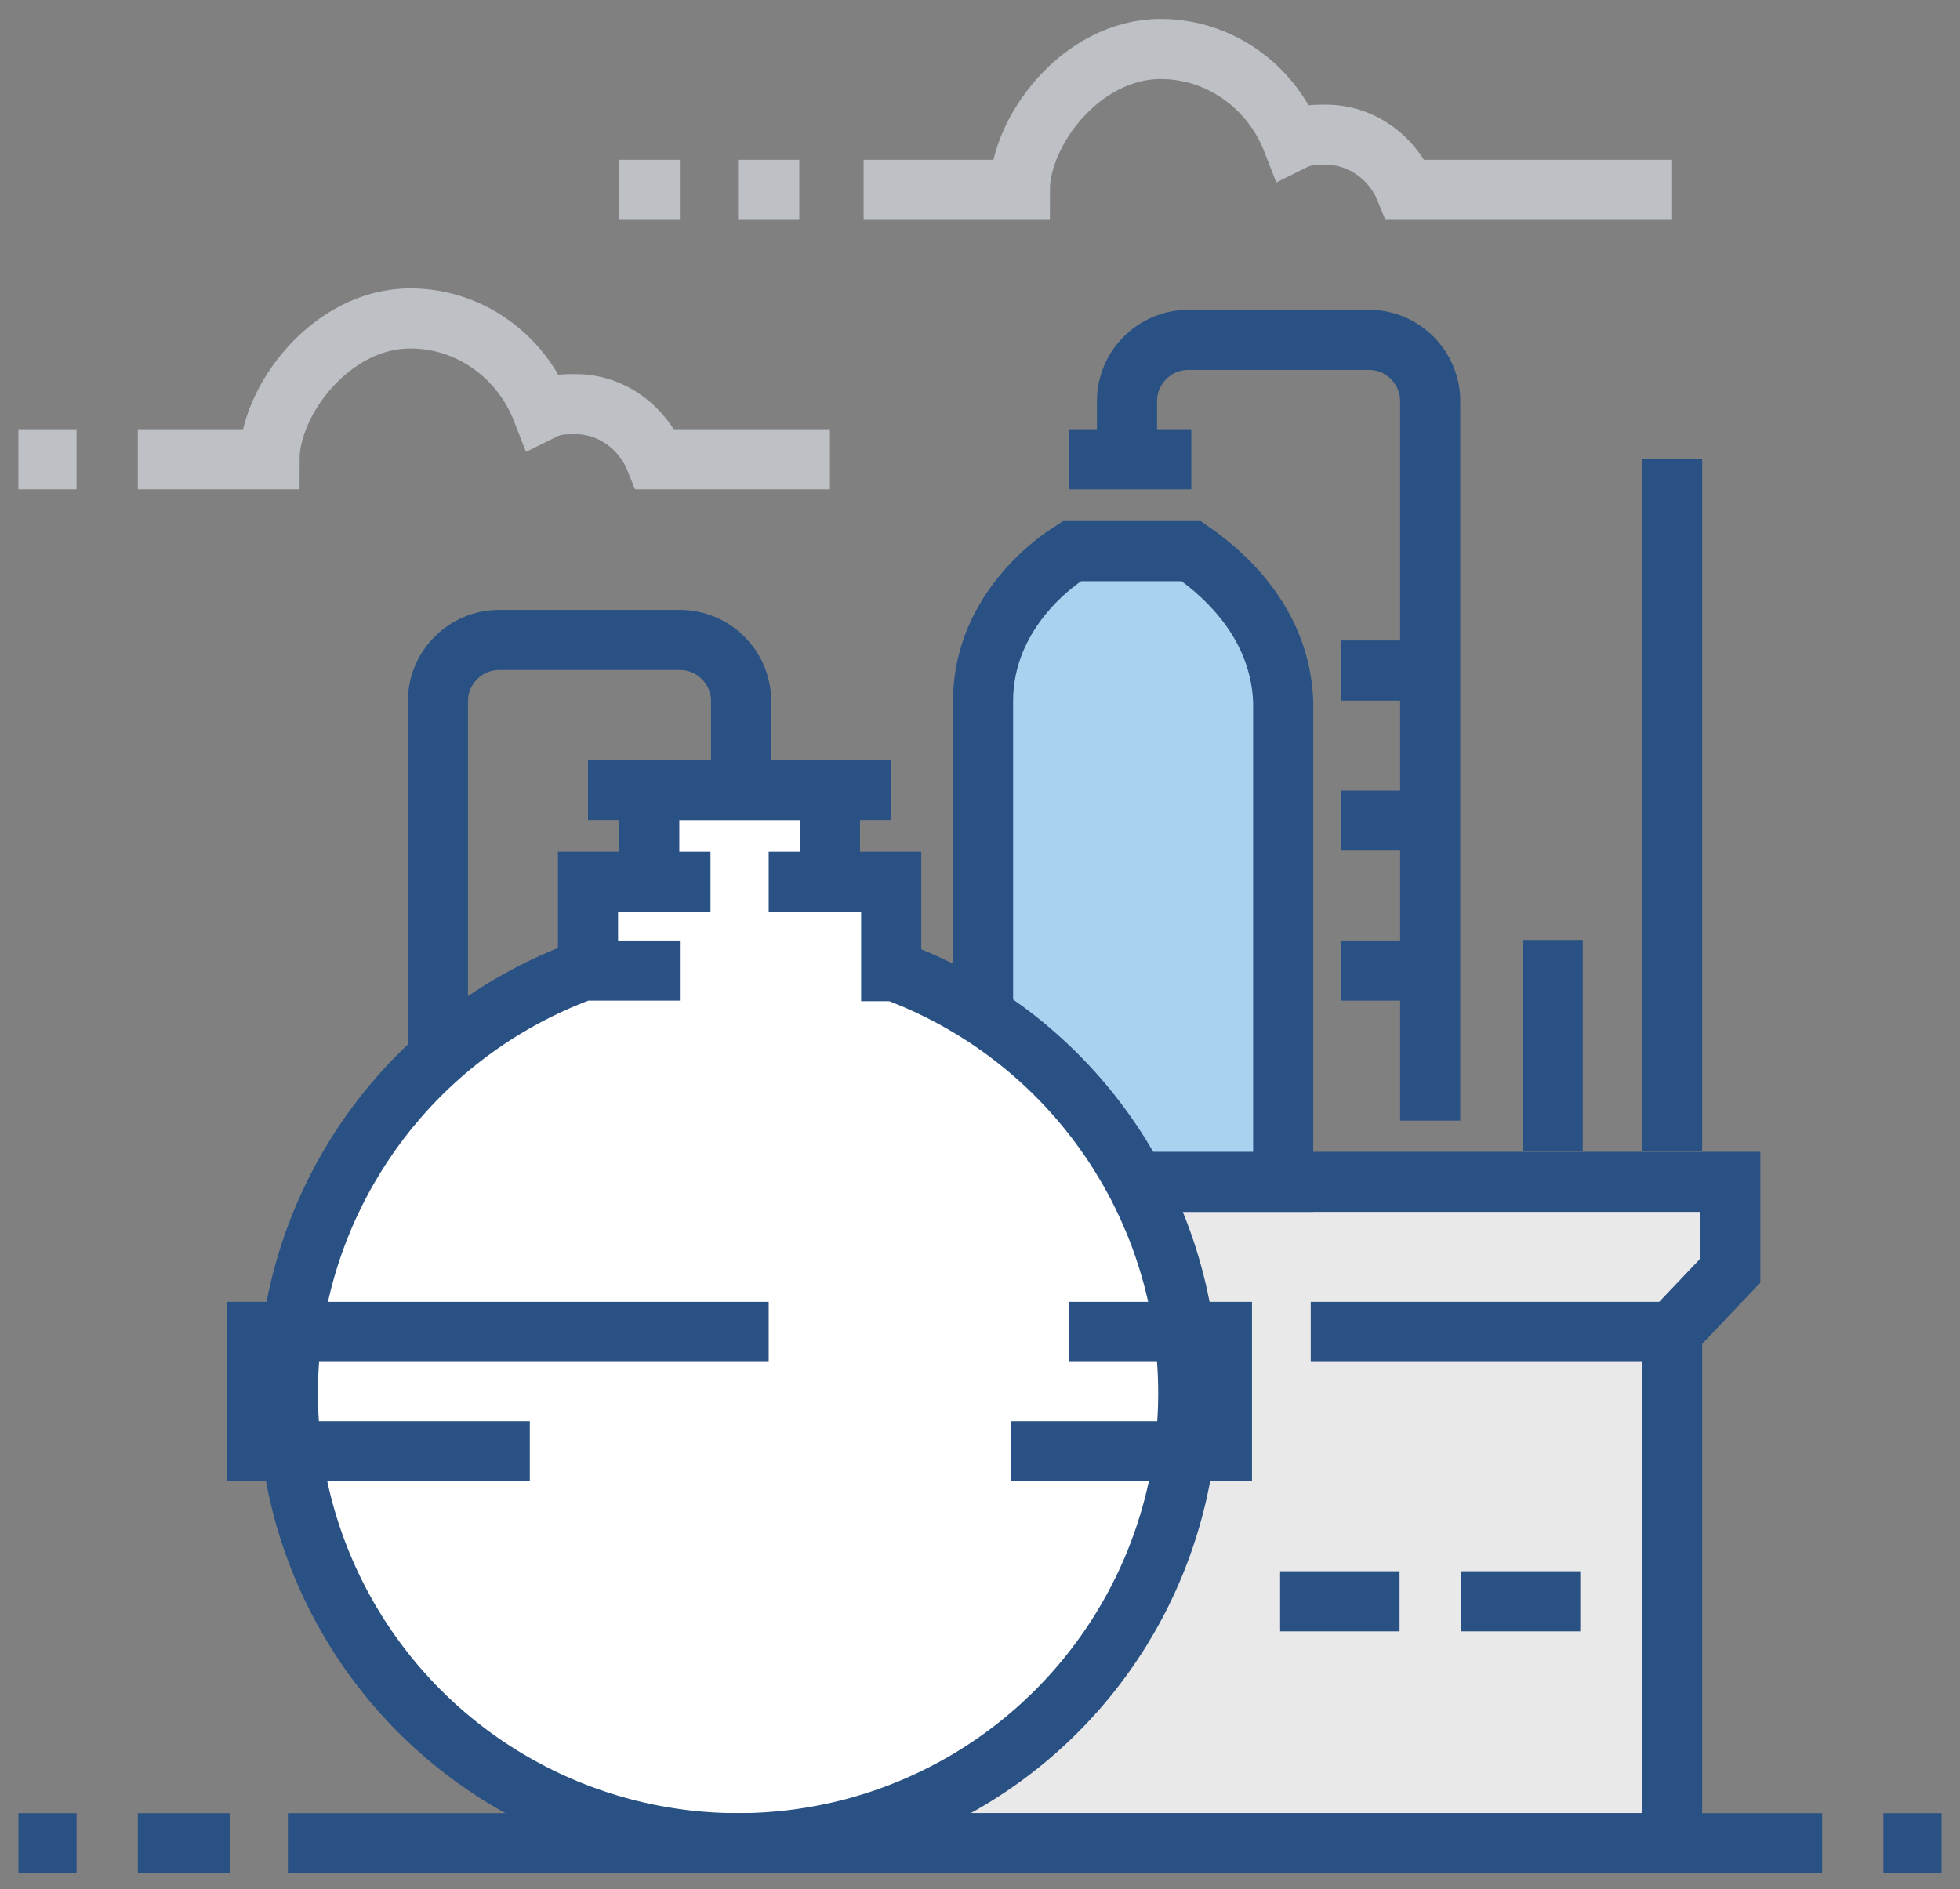 <?xml version="1.0" encoding="utf-8"?>
<!-- Generator: Adobe Illustrator 26.0.2, SVG Export Plug-In . SVG Version: 6.00 Build 0)  -->
<svg version="1.1" id="Layer_1" xmlns="http://www.w3.org/2000/svg" xmlns:xlink="http://www.w3.org/1999/xlink" x="0px" y="0px"
	 viewBox="0 0 64 61.7" style="enable-background:new 0 0 64 61.7;" xml:space="preserve">
<rect x="0" y="0" width="64" height="61.7" fill="#808080" stroke="none"/>
<style type="text/css">
	.st0{fill:#E9E9EA;stroke:#2A5183;stroke-width:1.963;stroke-miterlimit:10;}
	.st1{fill:#A8D2F0;stroke:#2A5183;stroke-width:1.963;stroke-miterlimit:10;}
	.st2{fill:none;stroke:#2A5183;stroke-width:1.963;stroke-miterlimit:10;}
	.st3{fill:#FFFFFF;}
	.st4{fill:none;stroke:#BDC0C4;stroke-width:1.963;stroke-miterlimit:10;}
</style>
<g>
	<polygon class="st0" points="30,60.2 30,38.6 56.5,38.6 56.5,41.5 54.6,43.5 54.6,60.2 	"/>
	<path class="st1" d="M38.9,18h-3.9c-1.4,0.9-2.9,2.6-2.9,4.9c0,4.1,0,15.7,0,15.7h9.8c0,0,0-11.6,0-15.7
		C41.8,20.5,40.2,18.9,38.9,18z"/>
	<path class="st2" d="M46.7,36.6V13.1c0-1.1-0.9-2-2-2h-5.9c-1.1,0-2,0.9-2,2v2"/>
	<path class="st2" d="M14.3,45.5V22.9c0-1.1,0.9-2,2-2h5.9c1.1,0,2,0.9,2,2v2"/>
	<line class="st2" x1="43.8" y1="21.9" x2="46.7" y2="21.9"/>
	<line class="st2" x1="34.9" y1="15" x2="38.9" y2="15"/>
	<line class="st2" x1="41.8" y1="52.3" x2="45.7" y2="52.3"/>
	<line class="st2" x1="47.7" y1="52.3" x2="51.6" y2="52.3"/>
	<g>
		<circle class="st3" cx="24.1" cy="45.5" r="14.7"/>
		<circle class="st2" cx="24.1" cy="45.5" r="14.7"/>
		<polygon class="st3" points="27.1,28.8 27.1,25.8 21.2,25.8 21.2,28.8 19.2,28.8 19.2,32.7 29.1,32.7 29.1,28.8 		"/>
		<polyline class="st2" points="17.3,47.4 8.4,47.4 8.4,43.5 25.1,43.5 		"/>
		<polyline class="st2" points="33,47.4 39.9,47.4 39.9,43.5 34.9,43.5 		"/>
		<line class="st2" x1="29.1" y1="25.8" x2="19.2" y2="25.8"/>
		<polyline class="st2" points="22.2,31.7 19.2,31.7 19.2,28.8 21.2,28.8 21.2,25.8 27.1,25.8 27.1,28.8 29.1,28.8 29.1,32.7 		"/>
	</g>
	<line class="st2" x1="43.8" y1="26.8" x2="46.7" y2="26.8"/>
	<line class="st2" x1="43.8" y1="31.7" x2="46.7" y2="31.7"/>
	<line class="st2" x1="54.6" y1="15" x2="54.6" y2="37.6"/>
	<line class="st2" x1="50.7" y1="30.7" x2="50.7" y2="37.6"/>
	<line class="st2" x1="54.6" y1="43.5" x2="42.8" y2="43.5"/>
	<g>
		<line class="st2" x1="9.4" y1="60.2" x2="59.5" y2="60.2"/>
		<line class="st2" x1="7.5" y1="60.2" x2="4.5" y2="60.2"/>
		<line class="st2" x1="61.5" y1="60.2" x2="63.4" y2="60.2"/>
	</g>
	<g>
		<line class="st4" x1="26.1" y1="6.2" x2="24.1" y2="6.2"/>
		<line class="st4" x1="22.2" y1="6.2" x2="20.2" y2="6.2"/>
		<path class="st4" d="M54.6,6.2h-8.7c-0.4-1-1.4-1.8-2.6-1.8c-0.4,0-0.7,0-1.1,0.2c-0.7-1.8-2.4-3-4.3-3c-2.6,0-4.6,2.7-4.6,4.6
			h-5.1"/>
	</g>
	<g>
		<line class="st4" x1="2.5" y1="15" x2="0.6" y2="15"/>
		<path class="st4" d="M27.1,15h-5.7c-0.4-1-1.4-1.8-2.6-1.8c-0.4,0-0.7,0-1.1,0.2c-0.7-1.8-2.4-3-4.3-3c-2.6,0-4.6,2.7-4.6,4.6H4.5
			"/>
	</g>
	<line class="st2" x1="2.5" y1="60.2" x2="0.6" y2="60.2"/>
	<line class="st2" x1="27.1" y1="28.8" x2="25.1" y2="28.8"/>
	<line class="st2" x1="23.2" y1="28.8" x2="21.2" y2="28.8"/>
</g>
</svg>
